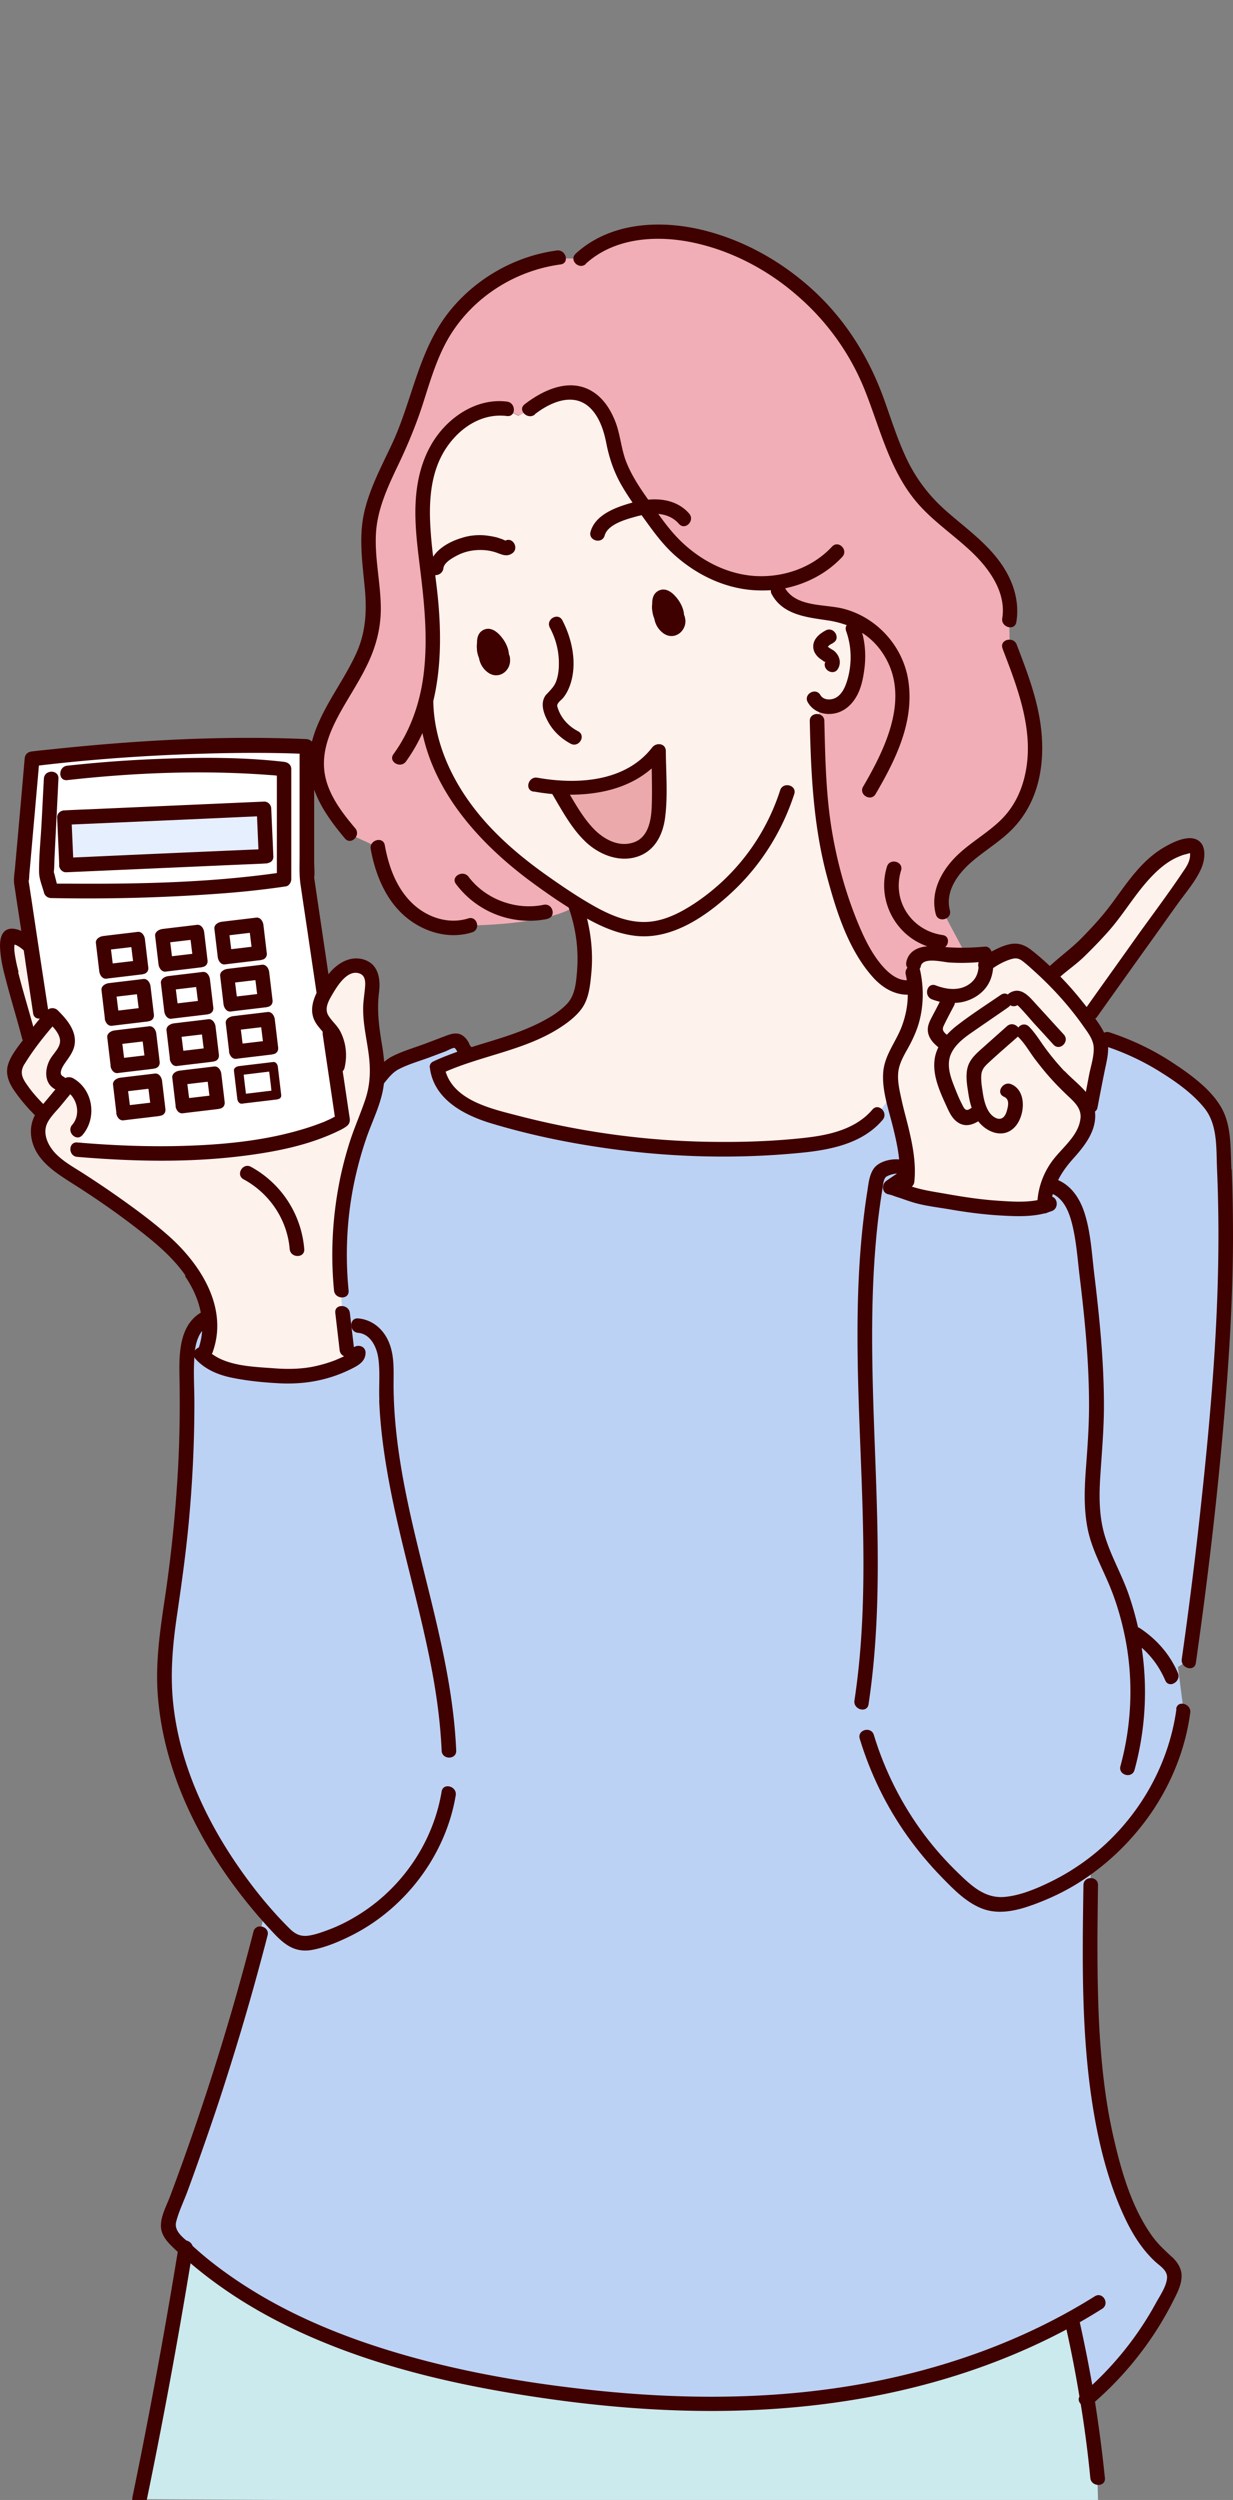 <svg xmlns="http://www.w3.org/2000/svg" width="77" height="156"><rect width="100%" height="100%" fill="#808080" stroke="none"/><path fill="#cbeaee" d="M66.88 144.69c-4.94 2.74-10.5 4.33-16.13 4.97-6.29.71-12.67.27-18.91-.79-7.33-1.25-14.8-3.53-20.26-8.52-.85 5.22-1.81 10.42-2.88 15.6l59.88.33-.05-1.65c-.16-1.65-.38-3.3-.65-4.93-.26-1.59-.57-3.18-.93-4.75l-.09-.26Z"/><path fill="#bcd2f4" d="M76.37 71.49c-.04-.65-.09-1.31-.36-1.91-.28-.61-.77-1.11-1.27-1.55a15.98 15.98 0 0 0-5.56-3.18l-.67-.31c.1.19.18.38.21.59.05.34-.01.68-.08 1.01-.18.94-.36 1.88-.55 2.82l-.22.22c.17.63-.08 1.35-.46 1.9-.44.63-1.03 1.15-1.47 1.78-.04.06-.08.12-.11.18l-.12 2.34-.13-.28c-.46.2-.97.25-1.47.27-1.53.07-3.05-.11-4.56-.36-.76-.13-1.52-.28-2.28-.42-.08-.01-.36-.11-.68-.22l.05-.68c.22-1.86-.54-3.67-.89-5.51l-.99 1.41c-1.16 1.41-3.15 1.77-4.96 1.93-6.22.57-12.54 0-18.55-1.7-.87-.25-1.75-.52-2.5-1.02s-1.37-1.27-1.48-2.16c.67-.32 1.41-.58 2.17-.82h-.09c-.53-.04-.43-.86-.96-.86-.1 0-.2.04-.29.07-1.03.39-2.07.77-3.1 1.16-.77.29-.93.6-1.46 1.22l-.02.02c0 .09-.02.17-.03.26-.12.85-.48 1.64-.79 2.43a22.764 22.764 0 0 0-1.42 10.43l.09 1.36.27 2.32.19.71c-1.06.55-2.25.86-3.45.91-.88.04-1.77-.07-2.65-.17-1.04-.12-2.17-.29-2.94-.95l.02-.48c.25-.67.32-1.38.23-2.09l-.18.05c-1.14.57-1.24 2.12-1.21 3.39.1 4.57-.18 9.15-.85 13.68-.22 1.51-.48 3.02-.54 4.54-.21 5.7 2.5 11.15 6.26 15.49l-.27 1.29c-1.53 5.95-3.4 11.81-5.6 17.54-.1.26-.2.54-.16.81.05.35.31.63.57.88l.51.48c5.46 4.98 12.93 7.27 20.26 8.52 6.24 1.07 12.62 1.51 18.91.79 5.63-.64 11.19-2.23 16.13-4.97l.09.26c.36 1.57.67 3.16.93 4.75 2.17-1.85 3.94-4.16 5.16-6.73.19-.39.37-.85.22-1.26-.12-.33-.41-.55-.67-.78-1.16-1.02-1.88-2.44-2.43-3.88-1.86-4.84-2.08-10.14-2.09-15.33 0-1.37 0-2.73.03-4.1v-1.17c3.1-2.31 5.3-5.86 5.8-9.69l-.35-2.7.67-.41c.59-4.17 1.09-8.35 1.5-12.54.64-6.52 1.05-13.08.64-19.61v.03Z"/><path fill="#fef2ed" d="M74.14 54.8c.37-.51.75-1.12.59-1.73-.02-.09-.06-.18-.13-.23-.11-.08-.26-.07-.4-.04-1.1.21-2.04.93-2.79 1.76s-1.34 1.79-2.04 2.66c-.59.74-1.26 1.41-1.92 2.08-.62.62-1.16.9-1.78 1.52l-.12.09c-.44-.43-.89-.84-1.37-1.23-.18-.15-.38-.3-.61-.34-.19-.03-.38.02-.56.08-.51.17-1 .42-1.43.74 0-.21-.03-.42-.06-.63-.41.04-.81.07-1.22.07-.55 0-1.1 0-1.65-.07-.32-.03-.64-.08-.95 0s-.6.31-.63.63l-.03.53c.07.3.11.6.13.9h-.1c-3 .7-4.92-6.49-5.4-8.98-.45-2.36-.53-4.76-.59-7.16.06-.66.11-1.18.14-1.5.4.22.97.18 1.36-.1.53-.38.77-1.05.9-1.69.19-.96.18-1.98-.17-2.9l-.31-.71c-.16-.06-.33-.11-.5-.15-.7-.17-1.44-.18-2.14-.35-.58-.14-1.16-.41-1.53-.86-.08-.1-.15-.2-.21-.32l-.36-.5c-.63.06-1.27.04-1.89-.07-2.13-.39-4.02-1.74-5.27-3.5-1.11-1.56-2.45-3.15-2.76-5.04-.49-3.01-2.47-4.42-5.26-2.22l-.7.41-.78-.38c-2.19-.32-4.21 1.54-4.88 3.64-.67 2.1-.34 4.36-.07 6.55.24 1.99.43 4 .24 6-.07.7-.19 1.4-.36 2.08l.03.05c.05 2.69 1.27 5.27 3.01 7.34 1.73 2.07 3.95 3.68 6.22 5.14 0 0 .02.02.04.02l.06.18c.59 1.65.73 3.47.4 5.19-.05.23-.1.46-.2.68-.18.39-.49.69-.82.96-1.55 1.25-3.78 1.81-5.84 2.47-.76.25-1.5.51-2.17.82.12.89.73 1.66 1.48 2.16s1.63.78 2.5 1.02a51.385 51.385 0 0 0 18.55 1.7c1.82-.17 3.81-.53 4.96-1.93l.99-1.41c.35 1.84 1.11 3.65.89 5.51l-.05.68c.32.11.6.21.68.22.76.14 1.52.29 2.28.42 1.5.25 3.03.43 4.56.36.5-.02 1.01-.07 1.47-.27l.13.28.12-2.34c.04-.06.07-.12.11-.18.43-.64 1.03-1.15 1.47-1.78.38-.56.63-1.27.46-1.9l.22-.22c.18-.94.36-1.88.55-2.82.06-.33.13-.68.08-1.01-.03-.21-.11-.41-.21-.59a6.3 6.3 0 0 0-.3-.48c-.12-.17-.24-.35-.37-.52l.29-.34c2-2.81 4-5.62 6.01-8.43v-.02Zm-33.89-2.09c-.44.35-1.01.46-1.57.39-.46-.06-.91-.23-1.29-.49-.84-.57-1.4-1.47-1.93-2.34-.23-.38-.46-.76-.69-1.13l.32.02c.85.05 1.7 0 2.52-.17 1.37-.3 2.67-1.01 3.51-2.13 0 .96.01 1.92.02 2.87 0 .68-.02 1.42-.25 2.04-.13.37-.34.69-.65.94h.01Zm-17.11 9.62c.07-.59.23-1.26-.16-1.71-.35-.4-1.01-.39-1.47-.12-.46.27-.76.73-1.05 1.18-.08.13-.17.26-.24.4l.08.56.26 1.79.45 3.04.36 2.46s-2.32 1.64-8.74 2c-.12 0-.25.01-.38.02h-.16l-.96.03c-2.66.08-4.15.02-4.97-.08-1.27-.15-.97-.4-.97-.4l-.39-.99s.32-.62.38-1.63L3.7 67.59l-.29-1.11s.03-.08.06-.12c.23-.4.6-.74.7-1.19.15-.69-.41-1.32-.92-1.82-.17.19-.33.39-.5.58l-.22-.86-.62-4.12-.1-.02c-.27-.26-.62-.43-.99-.51-.07 0-.16-.02-.22.02s-.08.12-.1.19c-.13.67.03 1.36.19 2.02.11.44.64 2.33 1.21 4.36-.25.34-.48.68-.71 1.02-.15.23-.3.47-.33.74-.04.39.17.76.4 1.08.36.51.77.99 1.22 1.43l.23.26c-.08.11-.16.23-.22.36-.32.69-.08 1.53.4 2.13.47.6 1.14 1 1.79 1.4 1.44.9 2.84 1.88 4.19 2.92 1.25.97 2.48 2.02 3.31 3.37.45.74.77 1.58.87 2.44.08.71.02 1.42-.23 2.09l-.02.48c.78.66 1.91.83 2.94.95.88.1 1.76.21 2.65.17 1.2-.05 2.38-.37 3.45-.91l-.19-.71-.27-2.32-.09-1.36c-.35-3.54.13-7.11 1.42-10.43.31-.8.66-1.59.79-2.43l.03-.26c.15-1.7-.58-3.42-.38-5.13v.03Z"/><path fill="#eba9ac" d="M41.15 49.73c0-.96-.01-1.92-.02-2.87-.84 1.12-2.14 1.83-3.51 2.13-.83.18-1.68.22-2.52.17l-.32-.02c.23.38.46.76.69 1.13.53.87 1.08 1.76 1.93 2.34.38.26.83.43 1.29.49.56.07 1.13-.04 1.57-.39.31-.25.52-.57.65-.94.23-.62.25-1.36.25-2.04h-.01Z"/><path fill="#f1aeb6" d="M64.6 45.83c-.18-1.89-.87-3.69-1.55-5.46l-.02-1.67c.3-1.63-.66-3.24-1.84-4.41-1.18-1.17-2.62-2.07-3.68-3.35-1.75-2.12-2.25-4.97-3.38-7.48-1.83-4.05-5.5-7.24-9.78-8.52-2.74-.81-6.01-.75-8.09 1.2l-1.39-.02c-3.08.39-5.92 2.33-7.4 5.04-.99 1.81-1.38 3.88-2.16 5.8-.81 1.99-2.04 3.85-2.28 5.98-.24 2.16.57 4.36.15 6.48-.61 3.11-3.75 5.59-3.4 8.74.16 1.48 1.09 2.76 2.06 3.9l1.75.8c.25 1.41.79 2.81 1.82 3.81s2.59 1.53 3.95 1.08c0 0 4.85-.03 6.55-1.2l-.06-.18s-.03-.02-.04-.02c-2.28-1.45-4.49-3.07-6.22-5.14-1.73-2.07-2.96-4.65-3.01-7.34l-.03-.05c.18-.68.29-1.38.36-2.08.19-2 0-4.01-.24-6-.27-2.18-.6-4.45.07-6.55.67-2.1 2.69-3.96 4.88-3.64l.78.38.7-.41c2.79-2.2 4.77-.78 5.26 2.22.31 1.89 1.65 3.48 2.76 5.04 1.25 1.76 3.14 3.11 5.27 3.5.62.11 1.26.14 1.89.07l.36.5c.06.11.13.22.21.32.37.45.95.73 1.53.86.7.17 1.44.18 2.14.35.17.04.33.09.5.15l.31.71c.35.92.36 1.94.17 2.9-.13.64-.37 1.31-.9 1.69-.39.28-.96.32-1.36.1-.03.32-.08.84-.14 1.5.06 2.4.13 4.81.59 7.16.48 2.5 2.4 9.68 5.4 8.99h.1c-.02-.31-.06-.61-.13-.91l.03-.53c.03-.31.33-.55.63-.63.31-.08.63-.03.95 0 .55.06 1.1.08 1.65.07l-1.42-2.66c-.35-1.21.4-2.49 1.33-3.34.94-.85 2.09-1.47 2.92-2.43 1.26-1.43 1.65-3.45 1.47-5.35l-.02.03Z"/><path fill="#fff" d="m21.01 67.47-.45-3.04-.26-1.79-.08-.56-1.08-7.25v-8.21c-7.96-.36-17.15.77-17.15.77l-.67 7.65.6 3.95.62 4.12.22.86c.16-.2.33-.39.5-.58.51.49 1.07 1.12.92 1.82-.1.45-.47.79-.7 1.19l-.06.12.29 1.11 1.48 1.29c-.07 1.01-.38 1.63-.38 1.63l.39.99s-.3.25.97.4c.83.1 2.31.15 4.97.08.33 0 .65-.02.96-.03h.16c.13 0 .25-.01.38-.02 6.42-.36 8.74-2 8.74-2l-.36-2.46v-.04ZM4.15 53.98l-.13-2.96 12.47-.54.13 2.96-12.47.54Z"/><path fill="#e6effe" d="m16.49 50.47-12.47.54.13 2.96 12.47-.54-.13-2.96Z"/><path fill="#3f0000" d="M73.47 106.63c-.5 3.69-2.53 7.09-5.51 9.35-.73.55-1.52 1.04-2.34 1.44-.88.43-1.89.86-2.88.95-1.23.11-2.07-.69-2.89-1.48-.77-.74-1.48-1.54-2.12-2.39-1.41-1.88-2.48-4-3.16-6.24-.17-.56-1.05-.32-.88.24.66 2.17 1.66 4.23 2.98 6.08.65.91 1.37 1.77 2.15 2.57.76.78 1.62 1.67 2.69 2.01 1.13.35 2.35-.04 3.4-.45.95-.37 1.86-.83 2.71-1.39 1.67-1.1 3.11-2.52 4.25-4.16 1.29-1.87 2.16-4.03 2.46-6.28.08-.57-.8-.82-.88-.24h.02Z"/><path fill="#3f0000" d="M76.9 72.95c-.06-1.28.02-2.75-.66-3.89-.69-1.16-1.95-2.05-3.06-2.78-1.21-.79-2.52-1.41-3.89-1.86a.447.447 0 0 0-.34.02c-.15-.31-.35-.6-.55-.88.04-.03.09-.07.12-.12 1.11-1.56 2.22-3.12 3.34-4.68.56-.78 1.11-1.56 1.67-2.34.51-.71 1.14-1.43 1.49-2.23.23-.53.37-1.49-.29-1.8-.62-.29-1.55.2-2.08.51-1.38.82-2.26 2.18-3.19 3.44-.58.79-1.23 1.5-1.92 2.2-.62.63-1.33 1.14-1.98 1.74-.34-.32-.7-.64-1.07-.93-.45-.37-.89-.56-1.48-.42-.38.09-.74.26-1.09.45-.06-.18-.21-.33-.42-.31-.83.08-1.65.09-2.47.03.25-.23.25-.69-.16-.75-1.95-.28-3.18-2.14-2.6-4.03.17-.56-.71-.8-.88-.24-.64 2.08.52 4.29 2.52 4.97-.6.05-1.17.31-1.31.98-.03.15 0 .27.07.36-.1.11-.14.26-.11.4.03.13.05.25.07.38-.62 0-1.15-.46-1.55-.92-.66-.77-1.12-1.73-1.5-2.65-.81-1.96-1.37-4.05-1.69-6.15-.32-2.14-.36-4.3-.41-6.46-.01-.58-.92-.58-.91 0 .07 3.25.22 6.49 1.06 9.65.58 2.16 1.32 4.56 2.83 6.28.58.67 1.35 1.16 2.23 1.15 0 .66-.13 1.31-.36 1.94-.36.98-1.07 1.79-1.17 2.86-.1 1.13.32 2.32.59 3.4.17.69.33 1.38.4 2.08-.57-.05-1.26.14-1.57.55-.29.4-.34.93-.41 1.4-.1.61-.18 1.22-.25 1.83-.28 2.39-.37 4.79-.37 7.19 0 4.88.39 9.75.37 14.63-.01 2.73-.15 5.46-.56 8.16-.09.57.79.82.88.24 1.37-9.1-.21-18.28.35-27.41.08-1.26.19-2.52.37-3.77.04-.31.09-.62.14-.93.04-.22.05-.58.2-.77.09-.11.51-.24.73-.24h-.01c-.22.15-.45.3-.67.46-.35.24-.25.86.23.84-.18 0-.01.01.07.04.13.04.25.09.38.13.28.09.55.19.83.28.78.26 1.66.35 2.47.49 1.05.18 2.11.32 3.18.38.88.05 1.84.09 2.71-.13.07 0 .14-.02.21-.06.09-.03.17-.06.26-.09.44-.17.36-.79.02-.89.01-.06.02-.12.04-.17.72.34 1.03 1.17 1.21 1.9.27 1.1.34 2.26.48 3.38.32 2.63.57 5.27.57 7.92 0 1.33-.1 2.66-.2 3.99-.09 1.23-.13 2.47.11 3.68.23 1.18.8 2.24 1.27 3.33.49 1.12.84 2.31 1.08 3.51.52 2.64.41 5.39-.3 7.99-.15.56.72.8.88.24.66-2.41.82-4.93.48-7.4l-.03-.23c.64.56 1.13 1.25 1.47 2.04.23.53 1.01.07.79-.46-.49-1.15-1.32-2.1-2.36-2.79a.31.31 0 0 0-.13-.06c-.16-.71-.36-1.41-.6-2.1-.42-1.19-1.06-2.3-1.44-3.5-.41-1.28-.4-2.62-.31-3.94.09-1.38.21-2.75.22-4.14.01-2.76-.26-5.51-.59-8.25-.16-1.28-.22-2.65-.61-3.89-.28-.89-.79-1.71-1.66-2.09.25-.51.61-.98 1.03-1.44.7-.79 1.4-1.72 1.27-2.84.08-.05.14-.14.16-.26.14-.73.28-1.46.43-2.2.1-.5.25-1.04.23-1.56 1.11.38 2.18.88 3.18 1.5 1.02.63 2.11 1.39 2.86 2.34.8 1.02.71 2.46.76 3.69.06 1.4.09 2.81.09 4.22 0 5.65-.49 11.3-1.1 16.92-.34 3.18-.74 6.35-1.19 9.52-.08.57.79.82.88.24.83-5.81 1.5-11.65 1.94-17.51.22-2.97.37-5.94.38-8.92 0-1.46-.02-2.92-.08-4.38h-.02Zm-2.58-19.73s0-.12 0 0Zm-6.6 6.46c.53-.52 1.06-1.06 1.55-1.62.97-1.11 1.7-2.41 2.74-3.46.47-.48 1.01-.91 1.64-1.16.14-.06.28-.11.43-.14 0 0 .19-.06.24-.06v.1c0 .38-.2.71-.41 1.01-.9 1.35-1.88 2.65-2.83 3.97-1.07 1.51-2.15 3.01-3.22 4.52-.22-.28-.44-.56-.67-.83-.31-.37-.64-.73-.97-1.07.49-.43 1.03-.8 1.5-1.26Zm-.24 10.04c-.07 1.07-1.06 1.82-1.68 2.61a4.82 4.82 0 0 0-1.01 2.56c-.78.15-1.63.09-2.41.04-1.09-.07-2.16-.23-3.23-.42-.73-.13-1.48-.23-2.19-.46h-.02a.47.47 0 0 0 .16-.31c.12-1.17-.11-2.33-.39-3.47-.14-.57-.3-1.13-.42-1.7-.13-.59-.28-1.23-.17-1.83.1-.51.38-.97.63-1.42.25-.46.47-.94.62-1.44.31-1.07.33-2.2.1-3.29 0-.04-.02-.08-.04-.12.03-.05.06-.1.07-.17.13-.6 1.35-.27 1.78-.24.61.04 1.22.03 1.83-.02v.03c-.03.1-.03.2 0 .3-.04.4-.18.76-.58 1.04-.62.44-1.42.34-2.09.08-.55-.21-.78.66-.24.87.16.06.32.11.49.15-.13.26-.26.51-.4.77-.15.3-.35.61-.35.96 0 .48.31.83.66 1.11-.12.25-.21.52-.24.81-.12 1.04.39 2.08.81 3 .17.37.37.74.75.94.4.21.81.09 1.17-.13.55.71 1.6 1.11 2.3.34.62-.68.75-2.23-.23-2.65-.53-.23-1 .55-.46.78.37.16.26.58.17.9-.1.35-.33.6-.71.41-.56-.29-.72-1.1-.8-1.66-.05-.31-.1-.66-.08-.98.02-.36.2-.56.45-.79.59-.55 1.21-1.08 1.81-1.61l.03-.03s.03.04.05.06c.4.4.68.91 1.02 1.36.33.43.67.86 1.04 1.26.35.39.73.76 1.11 1.12s.73.72.69 1.28v-.04Zm-1.01-2.88c-.4-.43-.78-.88-1.13-1.35-.36-.48-.66-1-1.08-1.43-.23-.22-.52-.14-.67.06-.15-.2-.46-.3-.7-.09-.49.44-.98.87-1.47 1.31-.39.35-.82.7-.98 1.22-.15.51-.06 1.08.02 1.59.05.33.11.66.22.97-.11.08-.24.17-.35.13-.12-.04-.21-.26-.26-.36-.18-.34-.32-.7-.46-1.05-.28-.7-.55-1.49-.16-2.2.32-.59.91-.99 1.45-1.36.68-.47 1.37-.94 2.06-1.42.05-.04.1-.08.13-.13.12.07.28.09.44 0 .05-.03 1.01 1.1 1.1 1.19.39.42.77.84 1.16 1.27.4.43 1.04-.21.64-.64-.57-.62-1.14-1.25-1.71-1.87-.43-.47-.94-1.14-1.65-.73-.05.03-.1.07-.13.11-.12-.08-.28-.09-.44.02-.89.61-1.81 1.2-2.67 1.86-.25.19-.49.4-.7.63-.06-.05-.12-.1-.16-.15-.15-.19-.09-.3.01-.51.19-.39.4-.78.6-1.16.03-.06.05-.12.05-.17.52-.01 1.03-.18 1.46-.49.61-.44.87-1.03.93-1.68.35-.24.73-.44 1.13-.56.31-.09.48-.05.73.14.19.15.37.3.54.46.8.71 1.55 1.47 2.24 2.29.34.41.67.83.97 1.26.28.4.64.84.67 1.35.03.55-.17 1.15-.28 1.69-.07.37-.14.74-.21 1.1-.4-.47-.93-.88-1.33-1.31Z"/><path fill="#3f0000" d="M11.56 79.64c.47.69.83 1.47.98 2.27-1.37.82-1.36 2.64-1.33 4.05.04 2.26 0 4.52-.16 6.77-.15 2.27-.39 4.52-.72 6.77-.31 2.07-.63 4.13-.48 6.22.27 3.75 1.7 7.33 3.74 10.47 1.03 1.59 2.22 3.08 3.52 4.46.69.73 1.35 1.22 2.41 1.02.83-.16 1.66-.51 2.42-.89 3.38-1.69 5.9-5.03 6.52-8.75.09-.57-.78-.81-.88-.24-.51 3.09-2.38 5.89-5.02 7.59-.65.42-1.34.78-2.07 1.05-.35.13-.71.26-1.07.33-.57.12-.94-.02-1.34-.42-1.27-1.26-2.4-2.68-3.4-4.16-1.95-2.89-3.43-6.19-3.84-9.67-.23-1.91-.07-3.79.21-5.69.3-2.05.59-4.11.77-6.17.21-2.36.32-4.72.32-7.09 0-.95-.07-1.92 0-2.87.02.04.05.09.09.13.59.64 1.41.98 2.25 1.15.97.2 2 .3 2.99.35 1.04.05 2.08-.05 3.08-.35.51-.15 1-.35 1.47-.59.42-.21.8-.46.81-.96 0-.42-.46-.54-.73-.35-.08-.71-.17-1.43-.25-2.14-.07-.57-.98-.58-.91 0l.27 2.32c.02.19.14.32.28.38-.18.09-.37.17-.56.25-.39.15-.79.27-1.19.36-.87.2-1.77.21-2.66.14-1.22-.09-2.82-.13-3.85-.9.02-.03.04-.06.05-.1.98-2.72-.69-5.4-2.66-7.18-1.09-.98-2.29-1.85-3.49-2.69-.63-.44-1.28-.87-1.93-1.29-.58-.37-1.2-.71-1.69-1.2-.5-.5-.9-1.3-.53-1.99.18-.34.48-.64.73-.93.23-.27.45-.55.68-.82.49.5.6 1.36.12 1.91-.38.44.26 1.08.64.64.93-1.08.67-2.86-.61-3.56a.552.552 0 0 0-.47 0c-.03-.04-.08-.07-.13-.1-.31-.15-.04-.6.09-.79.25-.37.53-.7.62-1.14.17-.88-.46-1.62-1.05-2.2-.15-.15-.43-.18-.6-.04v-.03c-.35-2.29-.7-4.59-1.04-6.88-.06-.37-.11-.73-.17-1.1v-.02c.04-.12.03-.28.04-.4.12-1.31.23-2.62.35-3.94.08-.95.17-1.9.25-2.86 3.79-.45 7.62-.69 11.44-.77 1.61-.03 3.23-.03 4.84.03v6.4c0 .6-.03 1.19.06 1.78.18 1.24.37 2.47.55 3.71l.45 3.04c-.27.56-.4 1.16-.13 1.72.13.27.33.48.51.7v.15c.25 1.72.51 3.43.76 5.15-.08.04-.15.08-.23.12-.09.05-.19.09-.28.13-.2.09-.12.06-.31.13-.31.12-.62.23-.94.33-2.35.74-4.84 1.01-7.29 1.1-2.34.09-4.69 0-7.03-.2-.58-.05-.58.86 0 .9 3.71.31 7.47.38 11.15-.17 1.7-.25 3.42-.64 4.99-1.37.23-.11.46-.21.66-.36.18-.13.24-.3.21-.51-.15-.98-.29-1.96-.44-2.94.06-.05.1-.12.12-.22.18-.78.09-1.59-.29-2.3-.19-.34-.48-.58-.69-.9-.3-.43-.06-.9.18-1.31.31-.53.99-1.7 1.79-1.34.34.16.31.6.28.91-.04.45-.12.88-.11 1.33 0 .92.22 1.83.34 2.74.13.97.11 1.88-.19 2.81-.3.91-.7 1.79-.99 2.7-.29.92-.53 1.85-.7 2.8-.39 2.13-.49 4.31-.28 6.47.06.57.97.58.91 0-.21-2.15-.12-4.33.29-6.45.21-1.07.49-2.12.85-3.15.35-.99.84-1.96 1.02-3 .02-.11.03-.22.05-.33.28-.34.54-.69.94-.89.6-.31 1.29-.5 1.93-.74l.96-.36c.11-.04.46-.24.58-.22l.05.05s.09.12.12.19c-.5.18-1 .37-1.49.6-.22.1-.27.3-.21.47v.04c.31 1.93 2.2 2.88 3.89 3.38 2.04.61 4.14 1.07 6.25 1.4 4.28.68 8.64.84 12.96.42 1.86-.18 3.89-.56 5.16-2.06.38-.44-.26-1.09-.64-.64-1.04 1.22-2.68 1.59-4.22 1.76-1.97.22-3.95.28-5.93.25-4.03-.06-8.04-.61-11.94-1.62-1.65-.43-4-.93-4.56-2.76 2.32-1.01 4.93-1.34 7.09-2.71.53-.34 1.05-.73 1.42-1.24.43-.61.51-1.39.58-2.11.12-1.17.02-2.35-.26-3.49.95.53 1.96.96 3.05 1.08 2.3.25 4.46-1.28 6.05-2.77 1.77-1.66 3.09-3.77 3.84-6.08.18-.56-.7-.79-.88-.24-.92 2.87-2.78 5.34-5.28 7.02-.92.61-1.96 1.16-3.09 1.2s-2.2-.41-3.16-.94c-.97-.54-1.9-1.16-2.81-1.8-1.78-1.24-3.48-2.66-4.8-4.39-1.45-1.89-2.46-4.17-2.52-6.57v-.09c.46-1.92.49-3.97.33-5.94-.05-.64-.13-1.27-.21-1.91.23 0 .47-.14.51-.43.04-.36.57-.65.86-.8.36-.19.77-.3 1.17-.33.39-.03.77 0 1.15.11s.72.35 1.1.1c.47-.3.07-1.04-.4-.81-.02 0-.03 0-.06-.02-.04-.02-.08-.03-.11-.05-.11-.04-.23-.08-.35-.12-.23-.06-.48-.1-.72-.13-.5-.05-1.03 0-1.51.16-.66.2-1.39.58-1.77 1.17-.09-.73-.16-1.47-.19-2.2-.06-1.57.1-3.21.99-4.56.84-1.28 2.24-2.22 3.81-2.02.58.07.57-.83 0-.9-1.42-.18-2.78.46-3.77 1.44-1.12 1.11-1.68 2.56-1.87 4.1-.22 1.78.06 3.57.27 5.34.23 1.93.4 3.88.2 5.82-.19 1.89-.79 3.75-1.92 5.3-.34.47.44.92.78.46.41-.57.75-1.16 1.03-1.78.82 3.91 3.75 7.07 6.95 9.4.71.52 1.43 1.02 2.18 1.49.46 1.3.64 2.66.52 4.04-.06.71-.13 1.47-.65 2-.41.42-.92.75-1.43 1.02-1.41.76-2.97 1.17-4.5 1.65-.11-.06-.14-.23-.22-.35-.12-.2-.29-.38-.52-.46-.34-.11-.66.03-.98.15l-1.11.42c-.71.27-1.47.48-2.15.83-.18.09-.33.21-.48.33-.04-.45-.1-.89-.18-1.33-.16-1.02-.27-1.98-.14-3.01.1-.81-.02-1.73-.91-2.03-.87-.29-1.69.21-2.22.87l-.03.03c-.27-1.85-.55-3.7-.82-5.55-.02-.16-.05-.32-.07-.48.04-.32 0-.66 0-.97v-4.52c.4 1.13 1.15 2.13 1.92 3.05.38.45 1.02-.2.64-.64-.88-1.04-1.79-2.24-1.93-3.63-.12-1.18.31-2.3.85-3.32.56-1.06 1.25-2.06 1.78-3.14.6-1.2.93-2.44.9-3.79-.03-1.52-.39-3.02-.3-4.54.09-1.48.72-2.85 1.35-4.17.63-1.31 1.18-2.63 1.62-4.02.45-1.41.87-2.84 1.64-4.11 1.49-2.44 4.09-4.08 6.92-4.46.58-.08.33-.95-.24-.87-2.62.35-5.08 1.76-6.72 3.82-1.91 2.4-2.29 5.49-3.55 8.21-.64 1.37-1.37 2.72-1.73 4.2-.38 1.58-.15 3.14 0 4.73.15 1.47.09 2.86-.54 4.22-.54 1.17-1.27 2.23-1.88 3.36-.36.67-.68 1.37-.87 2.11a.543.543 0 0 0-.34-.16c-5.31-.23-10.66.08-15.94.64-.4.04-.81.08-1.21.13-.26.03-.43.18-.45.45-.2 2.3-.4 4.59-.61 6.89-.03.29-.08.59-.05.88.03.25.08.5.11.75.11.74.23 1.48.34 2.23-.45-.19-.93-.24-1.18.2-.21.38-.15.94-.1 1.35.05.43.15.86.26 1.28.33 1.3.73 2.58 1.07 3.88 0 .04.03.08.05.11-.35.46-.74.95-.91 1.47-.21.61.03 1.19.38 1.69.38.55.81 1.05 1.28 1.52-.22.43-.3.89-.22 1.4.23 1.39 1.48 2.17 2.58 2.87 1.36.86 2.68 1.77 3.95 2.75 1.13.87 2.27 1.8 3.09 2.98l-.02.05Zm.61 4.64c.06-.44.18-.88.45-1.23-.02.34-.09.69-.2 1.03-.1.04-.19.11-.25.2ZM1.16 60.66c-.07-.28-.14-.56-.19-.85-.04-.21-.11-.6-.06-.87.21.06.46.26.57.36.04.26.08.5.11.75l.48 3.19c.04.25.23.34.42.32-.14.17-.28.34-.41.51-.2-.72-.41-1.44-.61-2.15-.12-.42-.23-.84-.34-1.26h.02Zm.36 5.76c.51-.84 1.12-1.62 1.76-2.37.21.23.41.5.46.79.08.45-.32.81-.55 1.16-.4.61-.49 1.6.27 1.98l-.76.91c-.34-.35-.67-.71-.95-1.11-.34-.47-.55-.83-.23-1.37Z"/><path fill="#3f0000" d="M23.68 87.38c.07 1.77.32 3.53.65 5.28.67 3.53 1.7 6.98 2.43 10.5.42 2 .73 4.03.82 6.08.02.58.93.58.91 0-.33-7.67-3.79-14.84-3.91-22.52-.02-1 .1-2.06-.31-3-.34-.79-1.02-1.37-1.9-1.45-.58-.05-.58.86 0 .9.77.07 1.15.89 1.25 1.55.13.87.03 1.78.07 2.66Zm49.51 53.46c-.43-.4-.84-.77-1.19-1.24-1.32-1.8-1.98-4.12-2.47-6.27-.54-2.37-.78-4.79-.9-7.21-.13-2.83-.1-5.67-.06-8.49 0-.58-.9-.58-.91 0-.07 4.77-.15 9.61.67 14.33.39 2.25.99 4.52 1.99 6.59.45.93 1.02 1.82 1.77 2.53.32.31.84.58.79 1.09-.05.53-.46 1.11-.71 1.57-1.04 1.9-2.38 3.61-3.96 5.08-.23-1.31-.49-2.61-.78-3.91.47-.27.94-.55 1.4-.84.49-.31.04-1.09-.46-.78-4.37 2.74-9.28 4.49-14.34 5.43-5.47 1.01-11.08 1.03-16.6.47-5-.51-10.03-1.41-14.79-3.06-2.24-.78-4.42-1.74-6.46-2.95-.99-.59-1.96-1.24-2.87-1.95-.44-.34-.86-.7-1.28-1.08a.538.538 0 0 0-.39-.34c-.37-.31-.76-.69-.64-1.16.16-.64.47-1.27.7-1.89.25-.67.49-1.34.73-2.02.46-1.3.91-2.6 1.34-3.91.87-2.67 1.68-5.36 2.41-8.06.18-.67.36-1.33.53-2 .15-.56-.73-.8-.88-.24a161.07 161.07 0 0 1-5.2 16.5c-.22.59-.6 1.26-.58 1.9.02.62.48 1.05.9 1.45.05.05.1.09.15.14a378.02 378.02 0 0 1-2.83 15.31c-.12.57.76.81.88.24 1.02-4.93 1.93-9.87 2.75-14.84.6.51 1.23 1 1.87 1.45 1.97 1.4 4.13 2.53 6.36 3.45 4.67 1.93 9.7 2.96 14.7 3.64 5.73.77 11.54.96 17.28.16 5.04-.7 10-2.18 14.49-4.57.31 1.39.58 2.79.81 4.19-.09.16-.04.33.08.46.25 1.53.45 3.07.6 4.62.06.57.97.58.91 0a84.85 84.85 0 0 0-.62-4.76c1.6-1.4 2.98-3.04 4.08-4.84.29-.48.56-.96.81-1.46.25-.49.53-1.02.52-1.58-.01-.46-.27-.84-.59-1.15ZM15.67 72.81c-.51-.28-.97.5-.46.78 1.62.87 2.73 2.52 2.88 4.35.05.58.96.58.91 0a6.437 6.437 0 0 0-3.33-5.13ZM2.74 48.59c-.05.9-.09 1.79-.14 2.69-.05 1.04-.17 2.09-.16 3.13 0 .43.2.89.31 1.3.05.19.24.33.44.33 3.47.07 6.96-.02 10.42-.27 1.42-.1 2.84-.25 4.25-.46.19-.03.33-.26.33-.44v-6.88c0-.27-.21-.42-.45-.45-2.84-.33-5.76-.28-8.6-.15-1.65.08-3.29.21-4.94.39-.58.06-.58.97 0 .9 4.22-.47 8.51-.64 12.75-.31.11 0 .22.02.34.03v6.08c-4.28.6-8.65.69-12.97.66h-.77l-.09-.35c-.03-.12-.06-.25-.1-.37.04-.33.03-.67.05-1 .06-1.27.13-2.55.19-3.82.02-.34.03-.67.05-1.01.03-.58-.88-.58-.91 0Z"/><path fill="#3f0000" d="M3.69 53.98c0 .24.2.46.45.45l10.92-.48c.52-.02 1.03-.04 1.55-.07.07 0 .12-.02.18-.04.18-.05.3-.22.28-.41-.04-.99-.09-1.98-.13-2.96 0-.24-.2-.46-.45-.45l-10.92.48c-.52.02-1.03.04-1.55.07-.24 0-.47.2-.45.45.04.99.09 1.98.13 2.96Zm11.25-2.99c.37-.02.74-.03 1.11-.05l.09 2.06c-3.48.15-6.97.3-10.45.46-.37.02-.74.03-1.12.05l-.09-2.06c3.48-.15 6.97-.3 10.45-.46h.01Zm-8.3 10.08c.72-.09 1.44-.17 2.16-.26.04 0 .07 0 .11-.02.2-.02.38-.16.35-.43l-.21-1.76c-.03-.22-.19-.48-.45-.45-.72.09-1.44.17-2.16.26-.22.03-.49.19-.45.45l.21 1.76c.03.22.19.48.45.45Zm.29-1.82 1.27-.15c.04.29.07.58.11.87l-1.27.15c-.04-.29-.07-.58-.11-.87Zm3.41 1.38c.72-.09 1.44-.17 2.16-.26.04 0 .07 0 .11-.02.2-.02.38-.16.35-.43l-.21-1.76c-.03-.22-.19-.48-.45-.45-.72.09-1.44.17-2.16.26-.22.03-.49.19-.45.45l.21 1.76c.03.22.19.48.45.45Zm.29-1.83 1.27-.15c.04.29.07.58.11.87l-1.27.15c-.04-.29-.07-.58-.11-.87Zm3.41 1.38c.72-.09 1.44-.17 2.16-.26.04 0 .07 0 .11-.02.2-.02.38-.16.35-.43l-.21-1.76c-.03-.22-.19-.48-.45-.45-.72.09-1.44.17-2.16.26-.22.03-.49.19-.45.45l.21 1.76c.03.22.19.48.45.45Zm.29-1.82 1.27-.15c.04.29.07.58.11.87l-1.27.15c-.04-.29-.07-.58-.11-.87Zm-7.79 5.2c.03.22.19.48.45.45.72-.09 1.44-.17 2.16-.26.04 0 .07 0 .11-.02.2-.02.38-.16.35-.43l-.21-1.76c-.03-.22-.19-.48-.45-.45-.72.09-1.44.17-2.16.26-.22.03-.49.19-.45.45l.21 1.76Zm.74-1.37 1.27-.15c.04.29.07.58.11.87l-1.27.15c-.04-.29-.07-.58-.11-.87Zm3.42 1.38c.72-.09 1.44-.17 2.16-.26.04 0 .07 0 .11-.02.2-.02.38-.16.35-.43l-.21-1.76c-.03-.22-.19-.48-.45-.45-.72.09-1.44.17-2.16.26-.22.03-.49.19-.45.45l.21 1.76c.03.22.19.48.45.45Zm.28-1.83 1.27-.15c.04.29.07.58.11.87l-1.27.15c-.04-.29-.07-.58-.11-.87Zm3.42 1.38c.72-.09 1.44-.17 2.16-.26.04 0 .07 0 .11-.02.2-.02.38-.16.35-.43l-.21-1.76c-.03-.22-.19-.48-.45-.45-.72.09-1.44.17-2.16.26-.22.03-.49.19-.45.45l.21 1.76c.03.22.19.48.45.45Zm.28-1.81 1.27-.15c.04.29.07.58.11.87l-1.27.15c-.04-.29-.07-.58-.11-.87Zm-7.78 5.2c.03.22.19.48.45.45.72-.09 1.44-.17 2.16-.26.04 0 .07-.01.11-.02.2-.02.38-.16.35-.43l-.21-1.76c-.03-.22-.19-.48-.45-.45-.72.09-1.44.17-2.16.26-.22.03-.49.19-.45.45l.21 1.76Zm.74-1.37 1.27-.15c.04.29.07.58.11.87l-1.27.15c-.04-.29-.07-.58-.11-.87Zm2.96.93c.03.22.19.48.45.45.72-.09 1.44-.17 2.16-.26.04 0 .07-.01.11-.02.2-.02.38-.16.35-.43l-.21-1.76c-.03-.22-.19-.48-.45-.45-.72.09-1.44.17-2.16.26-.22.03-.49.19-.45.45l.21 1.76Zm.74-1.37 1.27-.15c.04.29.07.58.11.87l-1.27.15c-.04-.29-.07-.58-.11-.87Zm2.96.92c.03.22.19.48.45.45.72-.09 1.44-.17 2.16-.26.04 0 .07-.01.11-.02.2-.02.38-.16.35-.43l-.21-1.76c-.03-.22-.19-.48-.45-.45-.72.09-1.44.17-2.16.26-.22.03-.49.19-.45.45l.21 1.76Zm.74-1.37 1.27-.15c.04.29.07.58.11.87l-1.27.15c-.04-.29-.07-.58-.11-.87Zm-7.78 5.21c.03.22.19.48.45.45.72-.09 1.44-.17 2.16-.26.04 0 .07-.01.11-.02.2-.02.38-.16.35-.43l-.21-1.76c-.03-.22-.19-.48-.45-.45-.72.09-1.44.17-2.16.26-.22.03-.49.19-.45.45l.21 1.76ZM8 68.09l1.27-.15c.04.29.07.58.11.87l-1.27.15c-.04-.29-.07-.58-.11-.87Zm2.96.93c.03.22.19.48.45.45.72-.09 1.44-.17 2.16-.26.04 0 .07-.01.11-.02.2-.02.38-.16.35-.43L13.82 67c-.03-.22-.19-.48-.45-.45-.72.09-1.44.17-2.16.26-.22.03-.49.19-.45.45l.21 1.76Zm.74-1.37 1.27-.15c.04.29.07.58.11.87l-1.27.15c-.04-.29-.07-.58-.11-.87Zm3.41 1.22c.72-.09 1.44-.17 2.16-.26.03 0 .05 0 .07-.02.13-.01.24-.1.22-.27l-.21-1.76c-.02-.14-.12-.31-.29-.29-.72.09-1.44.17-2.16.26-.14.02-.31.12-.29.29l.21 1.76c.02.14.12.31.29.29Zm.11-1.81c.53-.06 1.06-.13 1.59-.19.05.4.1.79.14 1.19-.53.06-1.06.13-1.59.19-.05-.4-.1-.79-.14-1.19ZM33.4 25.85c1.06-.82 2.57-1.44 3.6-.24.48.56.72 1.32.86 2.03.18.92.46 1.76.92 2.58.22.39.47.77.72 1.14-1.01.28-2.32.74-2.62 1.82-.16.56.72.8.88.24.21-.76 1.51-1.06 2.16-1.24.05 0 .1-.02.14-.04l.4.55c.53.73 1.07 1.43 1.75 2.02 1.36 1.19 3.06 2 4.88 2.12.35.02.7.02 1.05 0 0 .08 0 .17.06.26.71 1.3 2.22 1.43 3.54 1.63.39.06.77.16 1.14.29-.07.09-.09.22-.04.37.37 1.02.37 2.17.03 3.2-.13.39-.35.83-.76 1-.31.12-.7.09-.88-.21-.29-.5-1.08-.05-.78.46.29.5.83.75 1.41.72.66-.03 1.19-.41 1.54-.95.39-.59.52-1.33.6-2.02.07-.7.03-1.41-.16-2.09.48.31.9.71 1.23 1.19 1.86 2.68.27 5.95-1.17 8.41-.29.5.49.96.78.46 1.26-2.15 2.44-4.53 2.04-7.1-.33-2.13-1.97-3.94-4.07-4.47-1.16-.29-2.91-.09-3.62-1.27 1.35-.28 2.62-.94 3.57-1.96.4-.43-.24-1.07-.64-.64-1.24 1.33-3.06 1.95-4.86 1.83-1.83-.13-3.54-1.08-4.79-2.38-.44-.46-.83-.97-1.2-1.49.48.04.94.22 1.29.62.38.44 1.02-.2.64-.64-.65-.75-1.62-.96-2.56-.87-.53-.75-1.05-1.53-1.38-2.38-.32-.83-.36-1.73-.7-2.56-.25-.61-.6-1.19-1.12-1.61-1.45-1.16-3.22-.4-4.52.6-.46.36.19.99.64.64v-.02Zm3.18-9.39c1.82-1.66 4.5-1.81 6.81-1.3 2.36.52 4.58 1.7 6.39 3.28 1.86 1.6 3.31 3.62 4.22 5.89.98 2.44 1.57 5.12 3.37 7.15 1.03 1.16 2.34 2.01 3.44 3.09 1.05 1.03 2.03 2.47 1.78 4.01-.09.57.78.81.88.24.23-1.42-.27-2.76-1.12-3.88-.9-1.18-2.1-2.04-3.21-3.01-1.1-.96-1.94-2.05-2.56-3.38-.6-1.28-1-2.64-1.49-3.95-.94-2.48-2.36-4.71-4.33-6.51-1.89-1.73-4.21-3.05-6.7-3.69-2.74-.71-5.94-.56-8.11 1.43-.43.4.21 1.03.64.64h-.01Zm26.03 24.02c.93 2.42 1.96 5.05 1.44 7.69-.22 1.14-.72 2.2-1.57 3.02-.88.85-1.98 1.44-2.83 2.31-.92.94-1.56 2.23-1.21 3.55.15.56 1.02.32.88-.24-.32-1.22.54-2.34 1.42-3.08.93-.79 2.02-1.4 2.8-2.35 1.55-1.85 1.78-4.38 1.36-6.68-.28-1.54-.85-3.02-1.41-4.48-.21-.54-1.09-.3-.88.24v.02ZM25.73 56.35c-.99-.96-1.46-2.29-1.7-3.61-.1-.57-.98-.33-.88.24.28 1.54.91 3.13 2.12 4.18 1.14.99 2.73 1.48 4.21 1.02.56-.17.32-1.05-.24-.87-1.25.39-2.59-.07-3.51-.96Zm8.46.98c.57-.12.33-.99-.24-.87-1.73.36-3.63-.34-4.69-1.75-.35-.46-1.14 0-.78.46a5.72 5.72 0 0 0 5.72 2.17h-.01Zm-.05-14.02c-.46.51-.19 1.23.1 1.75.32.58.82 1.04 1.4 1.35.52.27.98-.51.46-.78-.56-.29-1.02-.76-1.24-1.37-.06-.17-.1-.25 0-.39.08-.12.24-.23.33-.35.18-.23.31-.49.41-.77.46-1.31.14-2.85-.48-4.04-.27-.52-1.06-.06-.78.46.38.71.58 1.5.56 2.31 0 .35-.05.71-.17 1.04-.13.34-.35.53-.59.8Zm-.81 6.08c.38.07.77.12 1.16.16.61 1.03 1.2 2.14 2.07 2.97.84.8 2.08 1.31 3.23.94 1.12-.36 1.62-1.4 1.75-2.48.17-1.35.05-2.76.04-4.11 0-.49-.59-.56-.85-.23-1.67 2.16-4.69 2.33-7.17 1.89-.57-.1-.82.77-.24.87Zm7.37-1.43c.01.78.03 1.57 0 2.35-.03.85-.2 1.95-1.14 2.26-.97.33-1.94-.25-2.57-.94-.55-.6-.98-1.32-1.4-2.04 1.87 0 3.71-.42 5.11-1.64Zm-10.92-7.42c.02.17.06.35.13.51.06.34.23.66.53.89.66.52 1.49-.05 1.41-.84 0-.1-.03-.19-.07-.28-.02-.33-.17-.66-.35-.92-.26-.37-.71-.82-1.2-.61-.35.15-.45.49-.44.84-.02.14-.02.28 0 .41h-.01Z"/><path fill="#3f0000" d="M42.79 38.65c0-.1-.03-.19-.07-.28-.02-.33-.17-.66-.35-.92-.26-.37-.71-.82-1.2-.61-.35.15-.45.49-.44.84-.02.14-.02.28 0 .41.02.17.06.35.13.51.06.34.23.66.53.89.66.52 1.49-.05 1.41-.84h-.01Zm9.23 1.47c.52-.27.06-1.06-.46-.78-.41.22-.82.57-.77 1.08.02.24.15.44.32.6.07.07.16.12.24.18.1.06.15.16.21.06-.28.51.5.97.78.46.21-.38.09-.79-.22-1.08-.09-.09-.33-.18-.42-.29l.04-.04c.07-.08.18-.13.28-.18Z"/></svg>